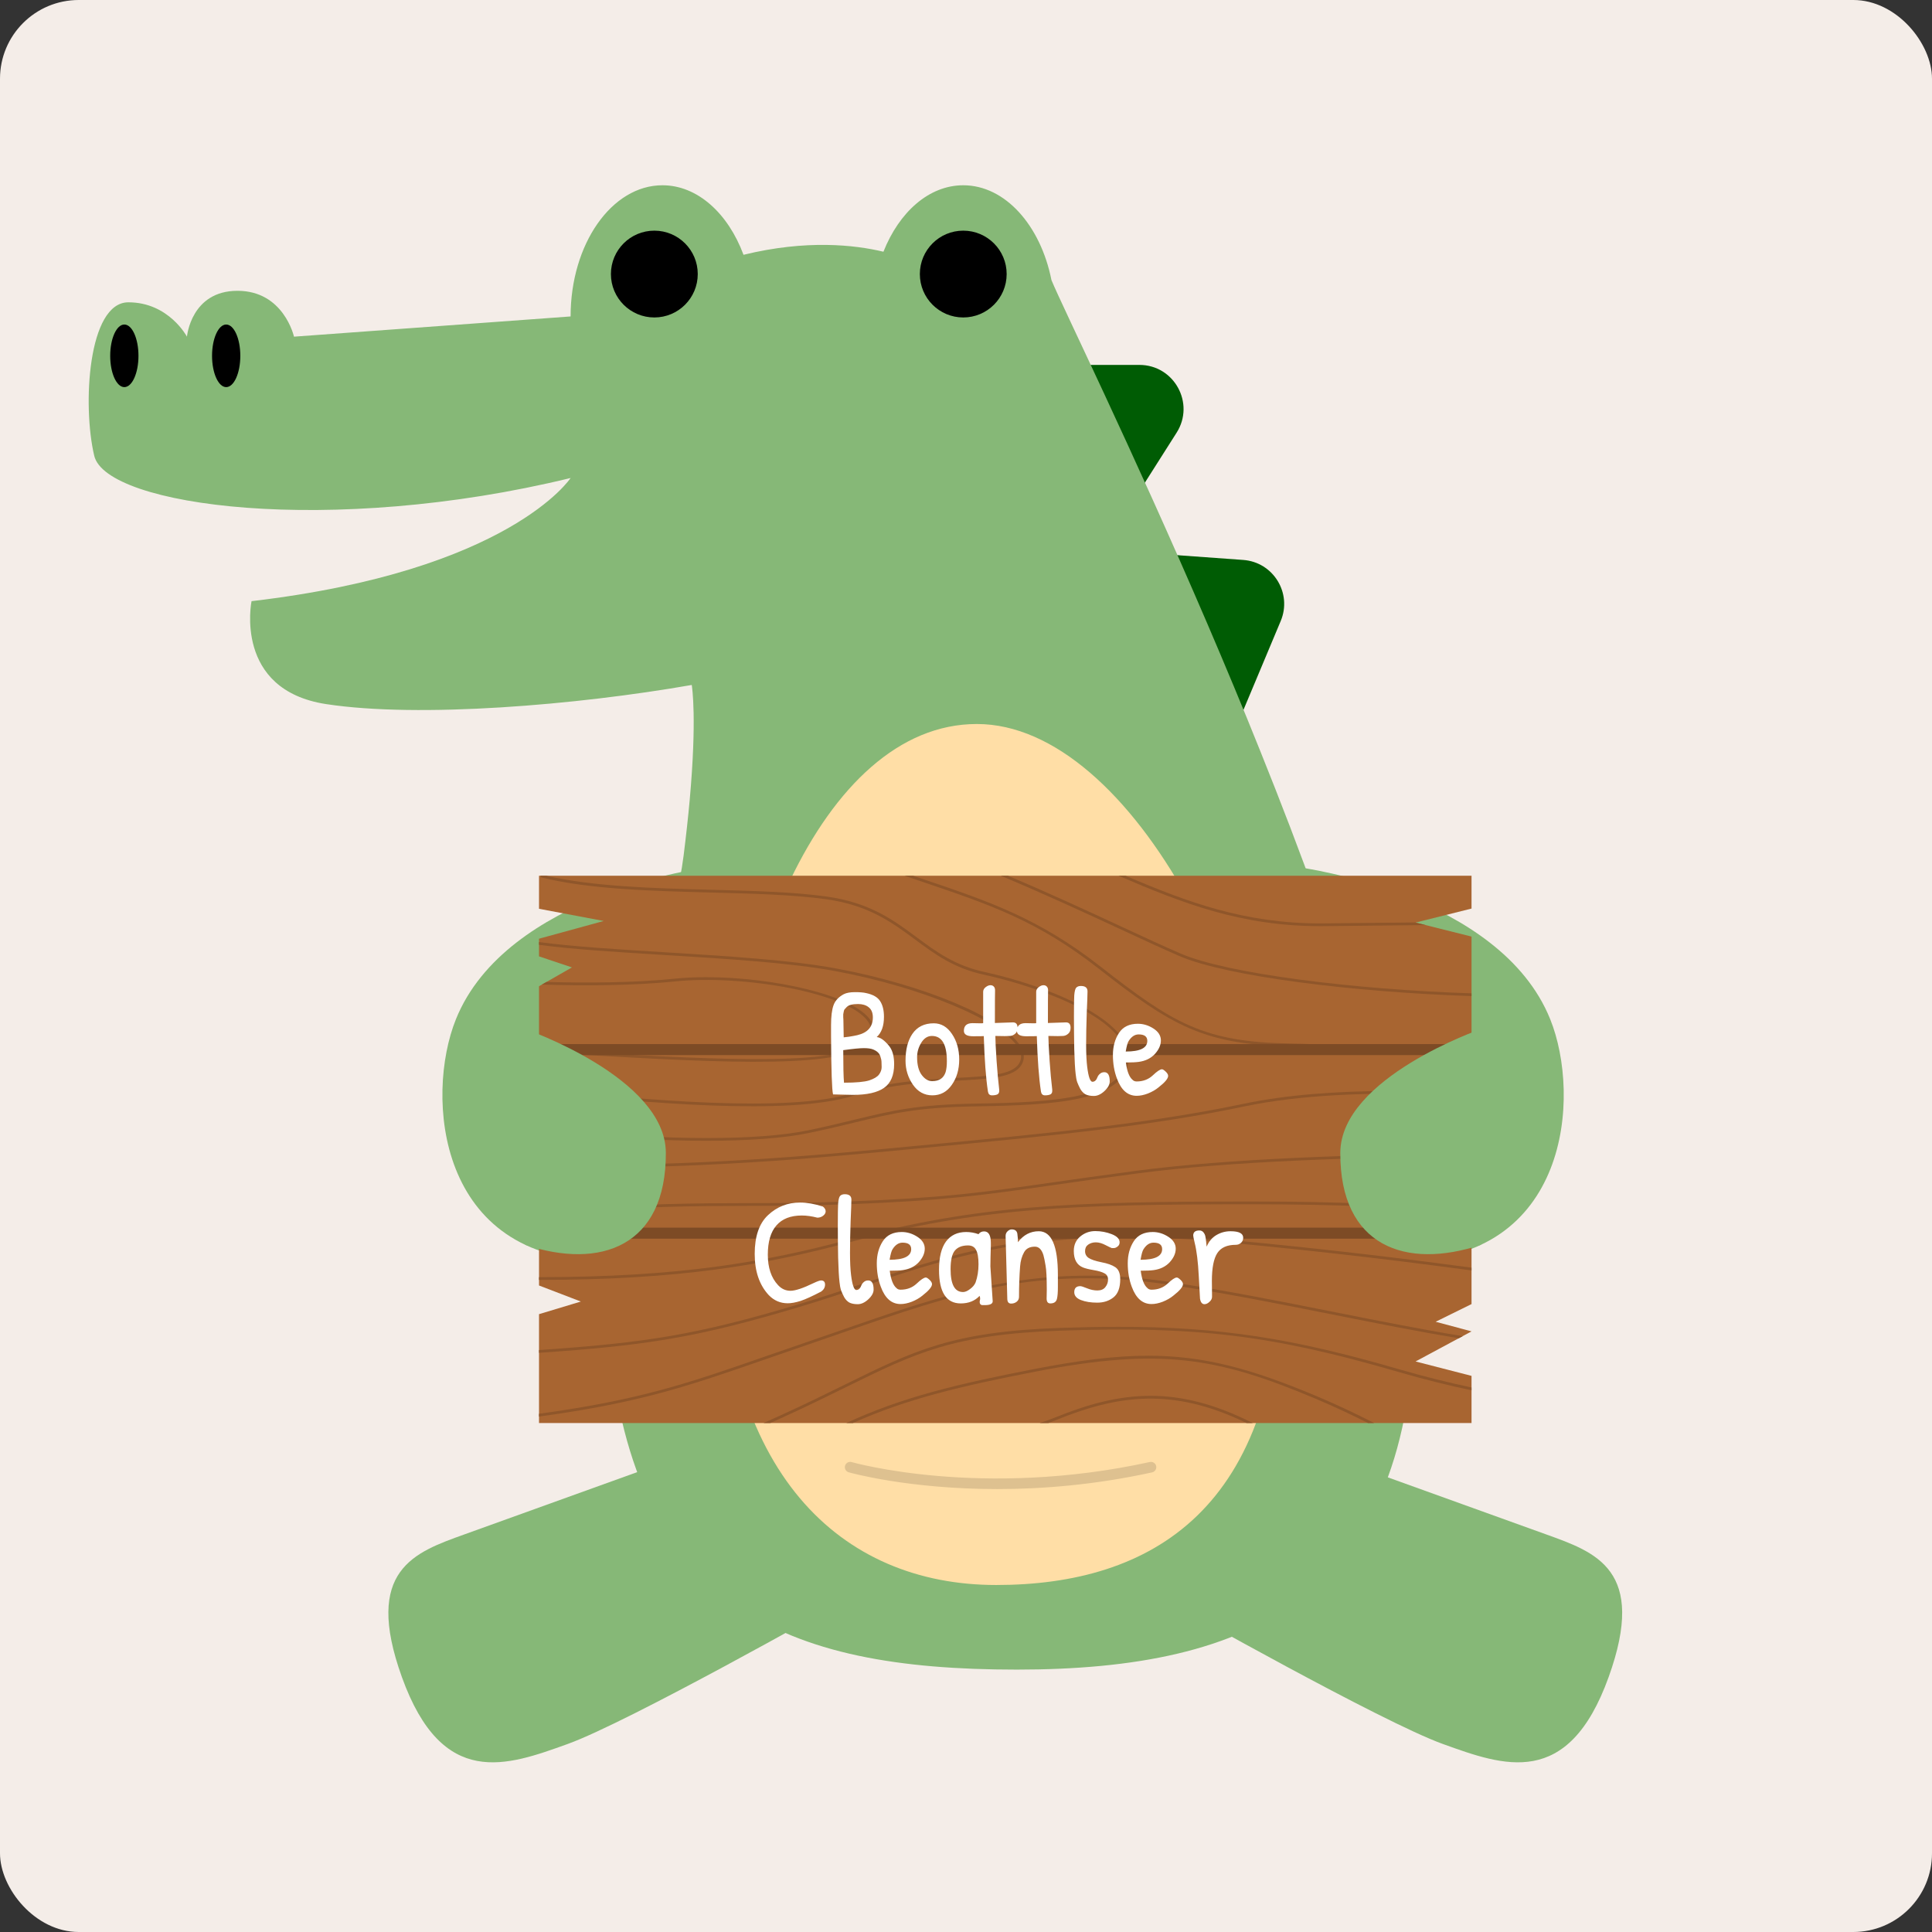 <svg width="501" height="501" viewBox="0 0 501 501" fill="none" xmlns="http://www.w3.org/2000/svg">
<rect x="0" y="0" width="501" height="501" fill="#333333" stroke="none"/>
<rect width="501" height="501" rx="20.414" fill="#F4EDE8"/>
<path d="M337.041 224.938C337.041 224.938 388.88 231.746 402 264.309C410.067 284.316 406.893 326.916 363.617 326.916C320.348 326.916 337.041 224.938 337.041 224.938Z" fill="#86B877"/>
<path d="M183.192 224.938C183.192 224.938 131.353 231.746 118.227 264.309C110.166 284.316 113.34 326.916 156.61 326.916C199.885 326.916 183.192 224.938 183.192 224.938Z" fill="#86B877"/>
<path d="M182.437 375.551C182.437 375.551 133.195 393.293 120.388 397.91C107.582 402.527 94.186 407.051 104.218 434.899C114.728 464.066 131.439 457.927 147.198 452.248C162.964 446.569 216.614 416.278 216.614 416.278L182.437 375.551Z" fill="#86B877"/>
<path d="M338.932 375.551C338.932 375.551 388.174 393.293 400.98 397.91C413.787 402.527 427.183 407.051 417.145 434.899C406.635 464.066 389.924 457.927 374.164 452.248C358.399 446.569 304.749 416.278 304.749 416.278L338.932 375.551Z" fill="#86B877"/>
<path d="M273.347 94.627H295.46C304.485 94.627 309.955 104.585 305.117 112.198L291.672 133.372L273.347 94.627Z" fill="#005C04"/>
<path d="M294.815 143.213L322.387 145.202C330.19 145.767 335.138 153.821 332.111 161.035L316.542 198.183L294.815 143.213Z" fill="#005C04"/>
<path d="M366.804 339.139C366.276 414.007 324.4 432.958 263.665 432.958C202.93 432.958 164.714 416.622 157.899 347.519C151.103 278.404 173.094 254.848 177.274 221.85C177.944 216.509 178.459 211.745 178.846 207.502C180.755 186.341 179.472 178.231 179.386 177.647C179.374 177.623 179.374 177.623 179.374 177.623C149.531 182.847 108.687 186.261 84.603 182.59C60.513 178.918 65.228 155.89 65.228 155.89C132.243 148.038 147.966 123.954 147.966 123.954C85.659 139.13 27.533 131.278 24.439 118.195C21.326 105.107 22.825 78.395 33.292 78.395C43.771 78.395 48.48 87.303 48.48 87.303C48.48 87.303 49.524 75.411 61.575 75.411C73.608 75.411 76.236 87.303 76.236 87.303L147.966 82.06C147.966 63.274 158.63 48.043 171.78 48.043C180.884 48.043 188.81 55.336 192.807 66.074C209.112 62.089 221.618 63.489 229.089 65.276C233.172 54.98 240.907 48.043 249.791 48.043C260.651 48.043 269.835 58.449 272.659 72.624C272.677 72.643 272.677 72.655 272.677 72.667C272.69 72.686 272.69 72.686 272.69 72.71L272.702 72.729C275.317 79.12 293.465 116.041 313.153 161.9C317.678 172.454 322.288 183.474 326.788 194.708C347.913 247.205 367.049 304.287 366.804 339.139Z" fill="#86B877"/>
<path d="M35.907 92.27C35.907 87.788 34.268 84.154 32.242 84.154C30.222 84.154 28.577 87.788 28.577 92.27C28.577 96.752 30.222 100.386 32.242 100.386C34.268 100.386 35.907 96.752 35.907 92.27Z" fill="black"/>
<path d="M62.318 92.27C62.318 87.788 60.679 84.154 58.653 84.154C56.633 84.154 54.988 87.788 54.988 92.27C54.988 96.752 56.633 100.386 58.653 100.386C60.679 100.386 62.318 96.752 62.318 92.27Z" fill="black"/>
<path d="M180.939 71.065C180.939 64.852 175.899 59.812 169.68 59.812C163.461 59.812 158.421 64.852 158.421 71.065C158.421 77.284 163.461 82.324 169.68 82.324C175.899 82.324 180.939 77.284 180.939 71.065Z" fill="black"/>
<path d="M261.044 71.065C261.044 64.852 256.004 59.812 249.785 59.812C243.572 59.812 238.532 64.852 238.532 71.065C238.532 77.284 243.572 82.324 249.785 82.324C256.004 82.324 261.044 77.284 261.044 71.065Z" fill="black"/>
<path d="M332.283 326.597C332.283 261.804 293.532 187.747 253.314 187.747C213.096 187.747 186.643 252.577 186.643 317.37C186.643 382.157 218.106 411.017 258.324 411.017C298.542 411.017 332.283 391.384 332.283 326.597Z" fill="#FFDEA6"/>
<path d="M229.906 247.052C221.366 247.052 216.08 246.763 215.933 246.757C215.171 246.714 214.588 246.063 214.631 245.302C214.674 244.541 215.343 243.97 216.086 244.006C216.534 244.031 261.412 246.456 302.612 236.873C303.349 236.701 304.092 237.161 304.263 237.904C304.435 238.647 303.975 239.384 303.232 239.556C275.716 245.959 246.598 247.052 229.906 247.052Z" fill="#DEC190"/>
<path d="M249.287 294.151C222.852 294.151 204.072 291.266 203.753 291.217C202.997 291.094 202.488 290.388 202.605 289.639C202.727 288.89 203.427 288.381 204.182 288.491C204.735 288.577 260.067 297.074 314.657 284.617C315.394 284.445 316.137 284.906 316.302 285.649C316.474 286.391 316.008 287.128 315.271 287.3C292.004 292.61 268.601 294.151 249.287 294.151Z" fill="#DEC190"/>
<path d="M255.972 343.836C230.065 343.836 208.842 340.956 208.492 340.907C207.737 340.803 207.209 340.109 207.313 339.354C207.417 338.605 208.111 338.071 208.866 338.181C209.462 338.261 268.76 346.291 309.893 335.29C310.623 335.093 311.385 335.529 311.581 336.266C311.778 337.003 311.342 337.758 310.605 337.954C293.667 342.485 273.721 343.836 255.972 343.836Z" fill="#DEC190"/>
<path d="M258.613 386.141C235.444 386.141 220.298 381.856 220.077 381.788C219.347 381.574 218.923 380.812 219.138 380.082C219.353 379.351 220.114 378.934 220.845 379.142C221.176 379.241 254.561 388.67 298.174 379.124C298.917 378.964 299.653 379.431 299.819 380.174C299.979 380.917 299.506 381.647 298.763 381.813C283.937 385.061 270.259 386.141 258.613 386.141Z" fill="#DEC190"/>
<path d="M381.593 227.099H139.776V235.663L156.554 238.825L139.776 243.423V248.003L148.309 250.864L139.776 255.75V273.959V274.628V289.946L149.175 292.653L139.776 297.522V304.213L147.149 310.138L139.776 313.109V321.489V333.35L150.624 337.512L139.776 340.784V369.012H381.593V356.789L367.08 353.051L381.593 345.248L372.286 342.755L381.593 338.169V321.489V313.299L375.183 311.249L381.593 308.173V289.841L367.945 286.821L381.593 281.406V274.628V273.959V242.87L367.08 239.236L381.593 235.608V227.099Z" fill="#A86531"/>
<path d="M362.629 355.021C335.328 347.077 316.438 344.063 290.076 344.063C285.269 344.063 280.217 344.167 274.82 344.351C246.991 345.321 237.095 350.196 219.132 359.036C214.275 361.431 208.769 364.138 202.15 367.146C200.726 367.791 199.357 368.411 198.013 369.012H199.756C200.64 368.613 201.53 368.208 202.445 367.797C209.075 364.783 214.588 362.069 219.451 359.675C237.322 350.877 247.169 346.033 274.845 345.07C310.2 343.836 329.84 346.224 362.427 355.709C369.302 357.71 375.73 359.288 381.587 360.528V359.798C375.785 358.564 369.431 357.004 362.629 355.021Z" fill="#8F562A"/>
<path d="M198.737 352.4C202.046 351.246 205.564 350.024 209.382 348.723C212.593 347.624 215.705 346.543 218.744 345.493C247.967 335.339 269.086 328.003 303.465 333.178C317.585 335.302 331.773 338.133 345.494 340.864C356.704 343.099 367.62 345.266 378.265 347.04L379.29 346.488C368.369 344.689 357.159 342.461 345.635 340.165C331.902 337.433 317.708 334.602 303.57 332.472C295.914 331.318 288.86 330.802 282.211 330.802C258.852 330.802 240.471 337.187 218.505 344.818C215.472 345.868 212.36 346.948 209.149 348.047C205.33 349.349 201.813 350.571 198.503 351.725C178.477 358.693 166.058 363.002 139.776 366.612V367.337C166.187 363.715 178.637 359.386 198.737 352.4Z" fill="#8F562A"/>
<path d="M273.469 367.637C272.254 368.128 270.964 368.583 269.626 369.012H271.854C272.493 368.779 273.125 368.546 273.739 368.294C289.763 361.768 303.975 359.644 323.252 369.012H324.848C314.982 364.015 306.43 361.952 298.333 361.959C289.885 361.959 281.929 364.187 273.469 367.637Z" fill="#8F562A"/>
<path d="M297.762 351.559C289.137 351.559 279.787 352.762 268.208 355.015C248.28 358.895 233.951 362.296 219.475 369.012H221.182C235.13 362.744 249.127 359.46 268.343 355.715C300.967 349.361 315.762 352.013 341.08 362.677C346.022 364.758 350.51 366.882 354.74 369.012H356.336C351.726 366.661 346.814 364.316 341.357 362.02C324.284 354.831 312.011 351.559 297.762 351.559Z" fill="#8F562A"/>
<path d="M224.055 333.503C248.225 325.4 271.057 317.75 317.414 322.115C346.968 324.902 366.816 327.469 381.587 329.445V328.727C366.822 326.75 346.98 324.184 317.481 321.409C308.125 320.525 299.727 320.132 292.077 320.132C261.706 320.132 243.197 326.333 223.828 332.828C218.493 334.615 212.974 336.463 207.111 338.224C180.755 346.132 167.439 348.213 139.776 350.092V350.804C167.531 348.925 180.872 346.838 207.319 338.906C213.188 337.144 218.714 335.296 224.055 333.503Z" fill="#8F562A"/>
<path d="M272.726 306.651C254.702 309.229 244.775 310.647 219.905 311.568C209.247 311.967 201.383 311.98 193.782 311.992C180.816 312.016 167.482 312.041 139.776 313.981V314.693C167.494 312.753 180.816 312.729 193.782 312.71C201.389 312.692 209.259 312.679 219.929 312.287C244.836 311.36 254.781 309.941 272.825 307.357C279.007 306.473 286.012 305.466 294.938 304.287C318.451 301.187 352.475 299.971 381.587 299.947V299.235C352.444 299.259 318.39 300.475 294.846 303.581C285.913 304.76 278.909 305.767 272.726 306.651Z" fill="#8F562A"/>
<path d="M324.824 311.568C277.595 311.568 253.425 312.501 220.236 321.415C198.049 327.377 175.893 331.177 139.776 331.189V331.901C175.96 331.895 198.178 328.083 220.42 322.109C253.529 313.213 277.656 312.286 324.824 312.286C347.79 312.286 366.14 313.195 381.587 314.361V313.649C366.14 312.483 347.79 311.568 324.824 311.568Z" fill="#8F562A"/>
<path d="M225.97 269.484C226.885 267.851 226.817 266.218 225.774 264.616C221.409 257.967 200.284 253.399 183.07 253.399C180.209 253.399 177.458 253.528 174.91 253.792C164.179 254.897 151.643 254.909 141.722 254.639L140.537 255.315C150.648 255.622 163.786 255.658 174.984 254.504C192.69 252.675 220.206 257.439 225.172 265.008C226.075 266.384 226.136 267.734 225.344 269.134C221.034 276.796 187.103 274.862 151.176 272.818C147.413 272.603 143.588 272.388 139.776 272.179V272.891C143.576 273.1 147.382 273.315 151.14 273.53C187.287 275.586 221.439 277.532 225.97 269.484Z" fill="#8F562A"/>
<path d="M361.186 282.898C346.397 282.898 333.191 283.979 322.706 286.189C297.909 291.401 271.953 293.875 239.09 297L236.689 297.227C210.874 299.689 182.149 302.421 139.776 302.188V302.9C182.185 303.139 210.929 300.401 236.751 297.939L239.157 297.712C272.045 294.581 298.02 292.107 322.853 286.882C336.519 284.009 354.832 283.052 375.263 283.917L376.872 283.285C371.488 283.033 366.239 282.898 361.186 282.898Z" fill="#8F562A"/>
<path d="M221.464 284.095C230.759 281.136 240.33 280.633 248.022 280.234C257.36 279.749 264.107 279.393 265.341 275.089C265.685 273.88 265.427 272.572 264.573 271.197C260.116 263.996 239.587 255.37 216.811 251.134C205.06 248.948 188.362 247.923 172.215 246.929C160.109 246.186 148.426 245.461 139.776 244.295V245.013C148.469 246.18 160.109 246.898 172.172 247.641C188.3 248.629 204.974 249.654 216.676 251.834C238.906 255.972 259.681 264.64 263.966 271.571C264.709 272.769 264.942 273.886 264.653 274.893C263.561 278.705 257.028 279.049 247.985 279.522C240.256 279.927 230.63 280.43 221.243 283.414C204.532 288.73 166.825 285.2 139.776 282.419V283.138C166.88 285.925 204.624 289.449 221.464 284.095Z" fill="#8F562A"/>
<path d="M367.215 239.205C364.563 239.23 361.899 239.261 359.246 239.285C353.985 239.334 348.755 239.39 343.641 239.445C343.223 239.451 342.806 239.457 342.388 239.457C322.706 239.457 307.904 233.95 291.881 227.099H290.064C306.763 234.282 321.932 240.169 342.388 240.169C342.806 240.169 343.229 240.163 343.653 240.163C348.761 240.102 353.998 240.046 359.253 239.997C362.727 239.96 366.215 239.93 369.689 239.893L367.08 239.236L367.215 239.205Z" fill="#8F562A"/>
<path d="M209.745 293.801C214.607 292.788 218.505 291.843 221.943 291.008C231.588 288.675 237.967 287.128 253.327 286.895C274.096 286.569 291.39 285.458 292.691 275.034C294.011 264.425 271.057 255.481 255.304 252.055C247.599 250.379 242.792 246.818 237.696 243.043C231.735 238.622 225.571 234.049 214.331 232.483C205.791 231.292 195.422 231.022 184.451 230.733C169.429 230.341 153.915 229.923 141.679 227.099H140.188C140.181 227.111 140.175 227.111 140.175 227.117C140.132 227.308 140.243 227.504 140.439 227.547C152.902 230.623 168.931 231.04 184.433 231.446C195.385 231.734 205.73 232.004 214.239 233.189C225.295 234.73 231.385 239.249 237.273 243.613C242.424 247.438 247.292 251.048 255.15 252.755C270.645 256.119 293.244 264.812 291.979 274.948C290.751 284.789 272.991 285.876 253.315 286.177C237.874 286.416 231.471 287.969 221.771 290.314C218.34 291.149 214.447 292.089 209.603 293.108C196.668 295.815 172.805 295.711 148.095 293.212L146.935 293.814C172.105 296.423 196.564 296.564 209.745 293.801Z" fill="#8F562A"/>
<path d="M367.945 272.197C354.439 271.424 342.775 270.749 334.259 270.589C312.146 270.184 304.184 265.371 285.299 250.587C269.387 238.137 256.353 233.723 239.845 228.136C238.85 227.799 237.819 227.449 236.8 227.099H234.583C236.296 227.688 237.978 228.259 239.618 228.812C256.697 234.595 269.037 238.769 284.857 251.146C303.508 265.745 312.017 270.89 334.247 271.307C342.744 271.461 354.402 272.136 367.902 272.91C372.365 273.167 376.951 273.431 381.587 273.689V272.971C376.964 272.719 372.39 272.455 367.945 272.197Z" fill="#8F562A"/>
<path d="M291.107 240.434C282.322 236.357 272.082 231.612 261.381 227.099H259.527C270.787 231.802 281.598 236.811 290.807 241.078C296.645 243.792 301.691 246.131 305.835 247.917C318.089 253.209 351.063 257.298 381.587 258.299V257.593C351.161 256.598 318.316 252.534 306.118 247.26C301.986 245.48 296.946 243.141 291.107 240.434Z" fill="#8F562A"/>
<path d="M381.593 273.604H139.776V270.749H381.593V273.604Z" fill="#7D4B25"/>
<path d="M381.593 321.207H139.776V318.346H381.593V321.207Z" fill="#7D4B25"/>
<path d="M136.215 266.863C136.215 266.863 172.584 279.436 172.664 298.915C172.768 323.257 155.652 329.292 136.215 322.803V266.863Z" fill="#86B877"/>
<path d="M384.018 266.863C384.018 266.863 347.649 279.436 347.563 298.915C347.459 323.257 364.575 329.292 384.018 322.803V266.863Z" fill="#86B877"/>
<path d="M221.186 283.92L216.026 283.8C215.732 282.68 215.559 277.64 215.506 268.68V265.84C215.506 263.573 215.719 261.853 216.146 260.68C216.572 259.48 217.466 258.52 218.826 257.8C219.519 257.453 220.479 257.28 221.706 257.28C222.959 257.28 223.919 257.36 224.586 257.52C226.372 257.893 227.586 258.587 228.226 259.6C228.892 260.613 229.226 261.973 229.226 263.68C229.226 266.053 228.599 267.8 227.346 268.92C227.986 269 228.626 269.32 229.266 269.88C229.906 270.44 230.426 271.013 230.826 271.6C231.519 272.667 231.866 274.12 231.866 275.96C231.866 278.84 230.986 280.893 229.226 282.12C227.492 283.32 224.812 283.92 221.186 283.92ZM218.706 264.44L218.786 269C218.839 269 219.292 268.947 220.146 268.84C220.999 268.707 221.719 268.573 222.306 268.44C224.999 267.8 226.346 266.267 226.346 263.84C226.346 262.64 225.986 261.76 225.266 261.2C224.572 260.64 223.652 260.36 222.506 260.36C221.066 260.36 220.092 260.613 219.586 261.12C219.372 261.333 219.199 261.52 219.066 261.68C218.932 261.813 218.839 262.04 218.786 262.36C218.732 262.68 218.692 262.907 218.666 263.04C218.666 263.173 218.666 263.427 218.666 263.8C218.692 264.173 218.706 264.387 218.706 264.44ZM227.706 272.96C227.439 272.667 227.026 272.4 226.466 272.16C225.906 271.92 225.092 271.8 224.026 271.8C222.986 271.8 221.199 271.973 218.666 272.32C218.666 276.48 218.732 279.293 218.866 280.76C221.986 280.76 224.172 280.56 225.426 280.16C226.679 279.733 227.519 279.227 227.946 278.64C228.399 278.027 228.626 277.387 228.626 276.72C228.626 276.027 228.612 275.547 228.586 275.28C228.586 274.987 228.506 274.6 228.346 274.12C228.212 273.613 227.999 273.227 227.706 272.96ZM242.139 265.36C244.059 265.36 245.632 266.28 246.859 268.12C248.112 269.96 248.739 272.173 248.739 274.76C248.739 277.32 248.099 279.507 246.819 281.32C245.566 283.133 243.886 284.04 241.779 284.04C239.699 284.04 238.019 283.12 236.739 281.28C235.459 279.413 234.819 277.347 234.819 275.08C234.819 272.173 235.406 269.853 236.579 268.12C237.832 266.28 239.686 265.36 242.139 265.36ZM241.659 268.64C240.539 268.64 239.619 269.227 238.899 270.4C238.179 271.573 237.819 272.813 237.819 274.12C237.819 276.147 238.219 277.693 239.019 278.76C239.819 279.827 240.726 280.36 241.739 280.36C243.552 280.36 244.712 279.573 245.219 278C245.432 277.253 245.539 276.32 245.539 275.2C245.539 270.827 244.246 268.64 241.659 268.64ZM252.192 265.32L254.192 265.36C254.645 265.36 254.899 265.347 254.952 265.32V257.12C254.979 256.667 255.205 256.28 255.632 255.96C256.059 255.64 256.459 255.48 256.832 255.48C257.205 255.48 257.499 255.6 257.712 255.84C257.952 256.08 258.059 256.453 258.032 256.96C258.005 257.467 257.992 260.24 257.992 265.28L262.672 265.12C263.472 265.12 263.872 265.587 263.872 266.52C263.872 267.213 263.659 267.733 263.232 268.08C262.832 268.427 262.392 268.613 261.912 268.64C261.459 268.667 261.005 268.68 260.552 268.68L258.112 268.64C258.112 269.733 258.219 271.893 258.432 275.12C258.672 278.347 258.859 280.44 258.992 281.4C259.125 282.333 259.152 282.947 259.072 283.24C258.992 283.507 258.845 283.693 258.632 283.8C258.285 283.96 257.819 284.04 257.232 284.04C256.645 284.04 256.299 283.72 256.192 283.08C255.659 279.587 255.299 274.787 255.112 268.68C254.872 268.707 253.952 268.72 252.352 268.72C250.752 268.72 249.952 268.253 249.952 267.32C249.952 265.987 250.699 265.32 252.192 265.32ZM265.942 265.32L267.942 265.36C268.395 265.36 268.649 265.347 268.702 265.32V257.12C268.729 256.667 268.955 256.28 269.382 255.96C269.809 255.64 270.209 255.48 270.582 255.48C270.955 255.48 271.249 255.6 271.462 255.84C271.702 256.08 271.809 256.453 271.782 256.96C271.755 257.467 271.742 260.24 271.742 265.28L276.422 265.12C277.222 265.12 277.622 265.587 277.622 266.52C277.622 267.213 277.409 267.733 276.982 268.08C276.582 268.427 276.142 268.613 275.662 268.64C275.209 268.667 274.755 268.68 274.302 268.68L271.862 268.64C271.862 269.733 271.969 271.893 272.182 275.12C272.422 278.347 272.609 280.44 272.742 281.4C272.875 282.333 272.902 282.947 272.822 283.24C272.742 283.507 272.595 283.693 272.382 283.8C272.035 283.96 271.569 284.04 270.982 284.04C270.395 284.04 270.049 283.72 269.942 283.08C269.409 279.587 269.049 274.787 268.862 268.68C268.622 268.707 267.702 268.72 266.102 268.72C264.502 268.72 263.702 268.253 263.702 267.32C263.702 265.987 264.449 265.32 265.942 265.32ZM278.572 258.12C278.652 257.107 278.812 256.453 279.052 256.16C279.319 255.84 279.732 255.68 280.292 255.68C281.439 255.68 282.012 256.147 282.012 257.08C282.012 257.8 281.945 259.68 281.812 262.72C281.705 265.76 281.652 268.48 281.652 270.88C281.652 273.28 281.745 275.213 281.932 276.68C282.252 279.24 282.705 280.52 283.292 280.52C283.879 280.52 284.319 280.107 284.612 279.28C284.745 278.96 284.959 278.68 285.252 278.44C285.545 278.173 285.919 278.04 286.372 278.04C287.305 278.04 287.772 278.827 287.772 280.4C287.772 281.253 287.305 282.107 286.372 282.96C285.465 283.787 284.559 284.2 283.652 284.2C282.745 284.2 282.012 284.053 281.452 283.76C280.919 283.44 280.479 282.973 280.132 282.36C279.812 281.747 279.545 281.16 279.332 280.6C279.145 280.013 279.012 279.307 278.932 278.48C278.772 277.147 278.652 275.013 278.572 272.08C278.519 269.12 278.492 266.307 278.492 263.64C278.492 260.947 278.519 259.107 278.572 258.12ZM295.077 265.48C296.49 265.48 297.837 265.893 299.117 266.72C300.397 267.547 301.037 268.573 301.037 269.8C301.037 271 300.517 272.173 299.477 273.32C298.437 274.44 297.05 275.12 295.317 275.36C294.57 275.467 293.45 275.52 291.957 275.52C292.25 277.787 292.824 279.28 293.677 280C293.944 280.293 294.304 280.44 294.757 280.44C296.41 280.44 297.797 279.92 298.917 278.88C300.037 277.813 300.837 277.28 301.317 277.28C301.53 277.28 301.85 277.48 302.277 277.88C302.704 278.28 302.917 278.653 302.917 279C302.917 279.693 302.077 280.693 300.397 282C299.65 282.613 298.744 283.133 297.677 283.56C296.637 283.96 295.664 284.16 294.757 284.16C292.437 284.16 290.73 282.667 289.637 279.68C288.944 277.84 288.597 275.813 288.597 273.6C288.597 271.387 289.117 269.48 290.157 267.88C291.197 266.28 292.837 265.48 295.077 265.48ZM295.277 268.24C294.264 268.24 293.397 268.813 292.677 269.96C292.41 270.36 292.157 271.267 291.917 272.68C295.65 272.68 297.517 271.76 297.517 269.92C297.517 268.8 296.77 268.24 295.277 268.24ZM207.467 311.84C209.254 311.84 211.227 312.187 213.387 312.88C213.867 313.253 214.107 313.667 214.107 314.12C214.107 314.547 213.881 314.933 213.427 315.28C213.001 315.6 212.507 315.76 211.947 315.76C210.507 315.387 209.161 315.2 207.907 315.2C205.027 315.2 202.841 316.053 201.347 317.76C199.854 319.467 199.107 322 199.107 325.36C199.107 328.72 199.987 331.347 201.747 333.24C202.654 334.227 203.734 334.72 204.987 334.72C206.241 334.72 208.241 334.053 210.987 332.72C211.947 332.267 212.587 332.04 212.907 332.04C213.601 332.04 213.947 332.4 213.947 333.12C213.947 333.84 213.614 334.44 212.947 334.92C210.654 336.12 208.867 336.933 207.587 337.36C206.307 337.76 205.201 337.96 204.267 337.96C202.347 337.96 200.707 337.253 199.347 335.84C196.921 333.227 195.707 329.667 195.707 325.16C195.707 320.627 196.854 317.28 199.147 315.12C201.467 312.933 204.241 311.84 207.467 311.84ZM217.341 312.12C217.421 311.107 217.581 310.453 217.821 310.16C218.088 309.84 218.501 309.68 219.061 309.68C220.208 309.68 220.781 310.147 220.781 311.08C220.781 311.8 220.715 313.68 220.581 316.72C220.475 319.76 220.421 322.48 220.421 324.88C220.421 327.28 220.515 329.213 220.701 330.68C221.021 333.24 221.475 334.52 222.061 334.52C222.648 334.52 223.088 334.107 223.381 333.28C223.515 332.96 223.728 332.68 224.021 332.44C224.315 332.173 224.688 332.04 225.141 332.04C226.075 332.04 226.541 332.827 226.541 334.4C226.541 335.253 226.075 336.107 225.141 336.96C224.235 337.787 223.328 338.2 222.421 338.2C221.515 338.2 220.781 338.053 220.221 337.76C219.688 337.44 219.248 336.973 218.901 336.36C218.581 335.747 218.315 335.16 218.101 334.6C217.915 334.013 217.781 333.307 217.701 332.48C217.541 331.147 217.421 329.013 217.341 326.08C217.288 323.12 217.261 320.307 217.261 317.64C217.261 314.947 217.288 313.107 217.341 312.12ZM233.846 319.48C235.26 319.48 236.606 319.893 237.886 320.72C239.166 321.547 239.806 322.573 239.806 323.8C239.806 325 239.286 326.173 238.246 327.32C237.206 328.44 235.82 329.12 234.086 329.36C233.34 329.467 232.22 329.52 230.726 329.52C231.02 331.787 231.593 333.28 232.446 334C232.713 334.293 233.073 334.44 233.526 334.44C235.18 334.44 236.566 333.92 237.686 332.88C238.806 331.813 239.606 331.28 240.086 331.28C240.3 331.28 240.62 331.48 241.046 331.88C241.473 332.28 241.686 332.653 241.686 333C241.686 333.693 240.846 334.693 239.166 336C238.42 336.613 237.513 337.133 236.446 337.56C235.406 337.96 234.433 338.16 233.526 338.16C231.206 338.16 229.5 336.667 228.406 333.68C227.713 331.84 227.366 329.813 227.366 327.6C227.366 325.387 227.886 323.48 228.926 321.88C229.966 320.28 231.606 319.48 233.846 319.48ZM234.046 322.24C233.033 322.24 232.166 322.813 231.446 323.96C231.18 324.36 230.926 325.267 230.686 326.68C234.42 326.68 236.286 325.76 236.286 323.92C236.286 322.8 235.54 322.24 234.046 322.24ZM255.184 319.32C256.357 319.32 256.944 320.32 256.944 322.32C256.944 322.533 256.944 322.76 256.944 323L256.864 325.8C256.837 326.68 256.824 327.547 256.824 328.4L257.424 337.44C257.424 338.107 256.744 338.44 255.384 338.44C255.304 338.44 255.104 338.44 254.784 338.44C254.491 338.44 254.277 338.32 254.144 338.08C254.037 337.84 254.024 337.547 254.104 337.2C254.211 336.853 254.184 336.467 254.024 336.04C252.797 337.347 251.171 338 249.144 338C245.384 338 243.504 335.093 243.504 329.28C243.504 326.053 244.104 323.613 245.304 321.96C246.531 320.307 248.277 319.48 250.544 319.48C251.611 319.48 252.677 319.667 253.744 320.04C254.091 319.56 254.571 319.32 255.184 319.32ZM251.024 322.96C249.504 322.96 248.371 323.4 247.624 324.28C246.877 325.16 246.504 326.773 246.504 329.12C246.504 333.067 247.571 335.04 249.704 335.04C250.264 335.04 250.877 334.787 251.544 334.28C252.237 333.773 252.717 333.2 252.984 332.56C253.491 331.12 253.744 329.547 253.744 327.84C253.744 326.133 253.531 324.893 253.104 324.12C252.704 323.347 252.011 322.96 251.024 322.96ZM261.208 336.76L260.768 320.52C260.768 320.013 260.941 319.6 261.288 319.28C261.635 318.96 261.981 318.8 262.328 318.8C263.181 318.8 263.675 319.16 263.808 319.88C263.915 320.6 263.968 321.347 263.968 322.12C265.408 320.227 267.208 319.28 269.368 319.28C272.675 319.28 274.328 323.053 274.328 330.6C274.328 331.293 274.328 332.347 274.328 333.76C274.328 335.147 274.248 336.16 274.088 336.8C273.901 337.6 273.328 338 272.368 338C271.728 338 271.408 337.573 271.408 336.72L271.448 334.48C271.448 331.387 271.341 329.28 271.128 328.16C270.941 327.013 270.755 326.107 270.568 325.44C270.115 324 269.381 323.28 268.368 323.28C267.035 323.28 266.101 323.76 265.568 324.72C264.981 325.76 264.635 326.987 264.528 328.4C264.341 330.88 264.248 333.507 264.248 336.28C264.248 336.813 264.048 337.24 263.648 337.56C263.248 337.88 262.768 338.04 262.208 338.04C261.541 338.04 261.208 337.613 261.208 336.76ZM278.454 324.4C278.454 322.827 279.014 321.573 280.134 320.64C281.254 319.707 282.547 319.24 284.014 319.24C285.507 319.24 286.934 319.507 288.294 320.04C289.654 320.573 290.334 321.28 290.334 322.16C290.334 322.613 290.161 322.973 289.814 323.24C289.467 323.507 289.161 323.64 288.894 323.64C288.654 323.64 288.454 323.64 288.294 323.64C288.161 323.613 287.627 323.36 286.694 322.88C285.787 322.4 284.947 322.16 284.174 322.16C283.401 322.16 282.734 322.36 282.174 322.76C281.641 323.133 281.374 323.693 281.374 324.44C281.374 325.187 281.681 325.773 282.294 326.2C282.934 326.627 284.041 327 285.614 327.32C287.187 327.613 288.387 328.04 289.214 328.6C290.067 329.16 290.494 330.2 290.494 331.72C290.494 333.933 289.907 335.507 288.734 336.44C287.587 337.347 286.187 337.8 284.534 337.8C282.881 337.8 281.467 337.573 280.294 337.12C279.147 336.667 278.574 335.987 278.574 335.08C278.574 334.04 279.094 333.52 280.134 333.52C280.401 333.52 280.987 333.707 281.894 334.08C282.801 334.453 283.694 334.64 284.574 334.64C285.481 334.64 286.161 334.36 286.614 333.8C287.094 333.213 287.334 332.547 287.334 331.8C287.334 331.053 287.027 330.52 286.414 330.2C285.801 329.853 284.867 329.573 283.614 329.36C282.361 329.147 281.441 328.92 280.854 328.68C279.254 328.04 278.454 326.613 278.454 324.4ZM298.925 319.48C300.338 319.48 301.685 319.893 302.965 320.72C304.245 321.547 304.885 322.573 304.885 323.8C304.885 325 304.365 326.173 303.325 327.32C302.285 328.44 300.898 329.12 299.165 329.36C298.418 329.467 297.298 329.52 295.805 329.52C296.098 331.787 296.671 333.28 297.525 334C297.791 334.293 298.151 334.44 298.605 334.44C300.258 334.44 301.645 333.92 302.765 332.88C303.885 331.813 304.685 331.28 305.165 331.28C305.378 331.28 305.698 331.48 306.125 331.88C306.551 332.28 306.765 332.653 306.765 333C306.765 333.693 305.925 334.693 304.245 336C303.498 336.613 302.591 337.133 301.525 337.56C300.485 337.96 299.511 338.16 298.605 338.16C296.285 338.16 294.578 336.667 293.485 333.68C292.791 331.84 292.445 329.813 292.445 327.6C292.445 325.387 292.965 323.48 294.005 321.88C295.045 320.28 296.685 319.48 298.925 319.48ZM299.125 322.24C298.111 322.24 297.245 322.813 296.525 323.96C296.258 324.36 296.005 325.267 295.765 326.68C299.498 326.68 301.365 325.76 301.365 323.92C301.365 322.8 300.618 322.24 299.125 322.24ZM314.262 332.16L314.302 336.28C314.302 336.76 314.075 337.2 313.622 337.6C313.195 338 312.769 338.2 312.342 338.2C311.729 338.2 311.342 337.72 311.182 336.76C311.155 336.547 311.049 334.6 310.862 330.92C310.675 327.213 310.315 324.307 309.782 322.2C309.542 321.187 309.422 320.587 309.422 320.4C309.422 319.52 309.955 319.08 311.022 319.08C311.475 319.08 311.835 319.253 312.102 319.6C312.369 319.947 312.529 320.307 312.582 320.68C312.662 321.027 312.729 321.507 312.782 322.12C312.835 322.733 312.875 323.12 312.902 323.28C313.462 321.947 314.302 320.947 315.422 320.28C316.542 319.613 317.769 319.28 319.102 319.28C321.289 319.28 322.382 319.84 322.382 320.96C322.382 321.52 322.182 321.973 321.782 322.32C321.409 322.64 320.969 322.8 320.462 322.8C318.195 322.8 316.595 323.52 315.662 324.96C314.729 326.4 314.262 328.8 314.262 332.16Z" fill="white"/>
</svg>
